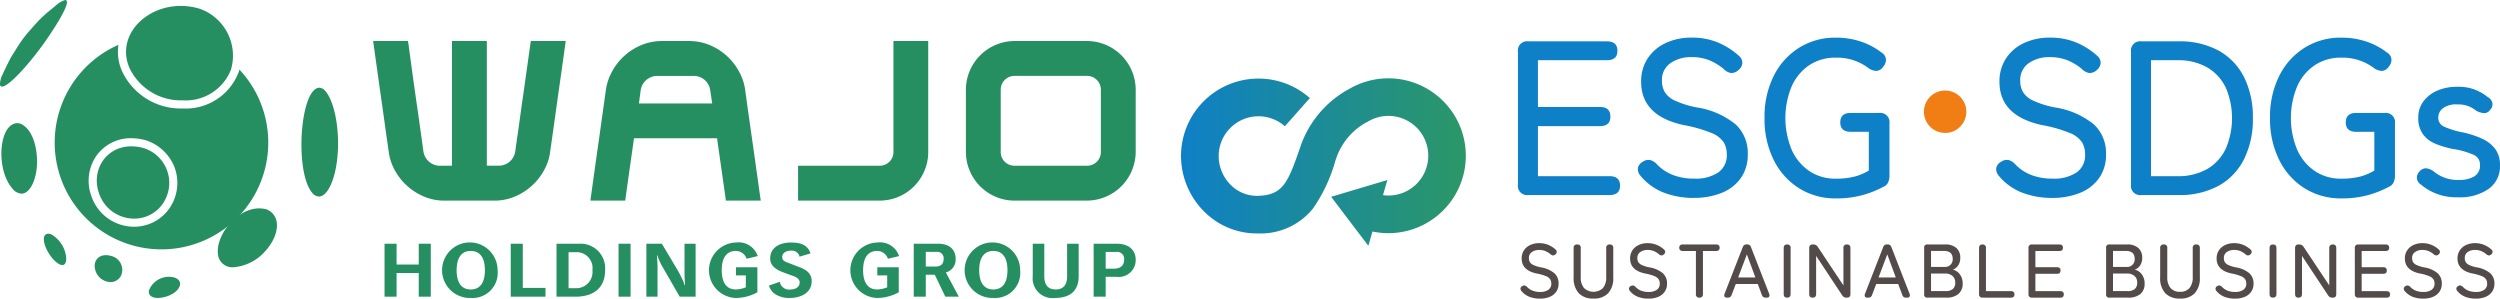 <svg id="レイヤー_2" data-name="レイヤー 2" xmlns="http://www.w3.org/2000/svg" xmlns:xlink="http://www.w3.org/1999/xlink" width="276.254" height="33" viewBox="0 0 276.254 33">
  <defs>
    <linearGradient id="linear-gradient" y1="0.5" x2="1" y2="0.5" gradientUnits="objectBoundingBox">
      <stop offset="0" stop-color="#0e80c7"/>
      <stop offset="1" stop-color="#2b9766"/>
    </linearGradient>
  </defs>
  <g id="グループ_3" data-name="グループ 3" transform="translate(0)">
    <path id="パス_1" data-name="パス 1" d="M68.49,36.925c-.026.1-.054.193-.085.286a6.259,6.259,0,0,1-6.177,4.011h0A7.152,7.152,0,0,1,55.51,37.08a5.248,5.248,0,0,1-.389-2.89,11.8,11.8,0,1,0,13.37,2.736Zm-7.4,14.762a4.719,4.719,0,0,1-4.245,2.6,4.975,4.975,0,0,1-4.729-3.422,4.87,4.87,0,0,1,.574-4.423,4.644,4.644,0,0,1,3.852-1.934,5.955,5.955,0,0,1,1.674.249l.044.012.043.018a5.091,5.091,0,0,1,3.028,2.962,4.96,4.96,0,0,1-.236,3.938Z" transform="translate(-42.033 -29.235)" fill="#258f62"/>
    <g id="グループ_1" data-name="グループ 1" transform="translate(41.232 4.532)">
      <path id="パス_2" data-name="パス 2" d="M103.375,33.737h-.17l-.026.176-.045.3-.442,3.145-.241,1.721L102.2,40.8l-.04.3-.39,2.837-.051.308-.241,1.721a1.837,1.837,0,0,1-1.762,1.548H98.341V33.737H94.489V47.519H93.1a1.845,1.845,0,0,1-1.761-1.548L91.1,44.25l-.041-.308-.4-2.837-.046-.3-.247-1.724-.241-1.721L89.7,34.215l-.044-.3-.028-.176h-3.85l.033.235.482,3.447.241,1.725.247,1.717.481,3.448.248,1.714a5.623,5.623,0,0,0,.559,1.793,6.516,6.516,0,0,0,3.7,3.246,5.674,5.674,0,0,0,1.827.311h5.646a5.714,5.714,0,0,0,1.828-.311,6.543,6.543,0,0,0,3.7-3.246,5.51,5.51,0,0,0,.56-1.793l.247-1.714.481-3.448.241-1.717.247-1.725.482-3.447.032-.235h-3.68Z" transform="translate(-85.778 -33.737)" fill="#258f62"/>
      <path id="パス_3" data-name="パス 3" d="M174.407,37.313a5.4,5.4,0,0,0-5.055-3.576h-8.025a5.4,5.4,0,0,0-5.367,5.375v6.894a5.4,5.4,0,0,0,3.576,5.055,5.318,5.318,0,0,0,1.79.311h8.025a5.416,5.416,0,0,0,5.373-5.366V39.112a5.47,5.47,0,0,0-.317-1.8Zm-3.533,3.522v5.171a1.515,1.515,0,0,1-1.522,1.513h-8.025a1.511,1.511,0,0,1-1.518-1.513V39.112a1.521,1.521,0,0,1,1.518-1.521h8.025a1.525,1.525,0,0,1,1.522,1.521Z" transform="translate(-90.459 -33.737)" fill="#258f62"/>
      <path id="パス_4" data-name="パス 4" d="M146.83,33.737h-.2V46.006a1.516,1.516,0,0,1-1.521,1.513H136.09v3.853h9.016a5.435,5.435,0,0,0,1.8-.311,5.364,5.364,0,0,0,3.26-3.275,5.271,5.271,0,0,0,.306-1.78V33.737Z" transform="translate(-89.134 -33.737)" fill="#258f62"/>
      <path id="パス_5" data-name="パス 5" d="M129.808,47.7l-.241-1.726-.247-1.721-.488-3.445-.236-1.724a5.537,5.537,0,0,0-.571-1.779,6.485,6.485,0,0,0-3.694-3.253,5.905,5.905,0,0,0-1.834-.313h-3.181a5.925,5.925,0,0,0-1.827.313,6.5,6.5,0,0,0-3.694,3.253,5.858,5.858,0,0,0-.572,1.779L112.98,40.8l-.48,3.45-.247,1.721-.241,1.726-.48,3.449-.027.227h3.842l.028-.17.038-.313.443-3.139.246-1.728.216-1.539H125.5l.216,1.539.247,1.728.447,3.139.039.313.025.17h3.858l-.04-.227Zm-12.944-7.065.2-1.488a1.853,1.853,0,0,1,1.762-1.553h4.156a1.831,1.831,0,0,1,1.756,1.553l.222,1.488Z" transform="translate(-87.494 -33.737)" fill="#258f62"/>
    </g>
    <g id="グループ_2" data-name="グループ 2" transform="translate(42.492 26.777)">
      <path id="パス_6" data-name="パス 6" d="M88.459,57.738v2.3h2.449v-2.3h1.33v5.851h-1.33V60.976H88.459v2.613H87.128V57.738Z" transform="translate(-87.128 -57.583)" fill="#258f62"/>
      <path id="パス_7" data-name="パス 7" d="M97.143,63.718a3.067,3.067,0,1,1,2.946-3.056,2.773,2.773,0,0,1-2.946,3.056Zm1.544-3.064c0-1.389-.54-2.128-1.571-2.128-.975,0-1.552.707-1.552,2.128,0,1.388.541,2.127,1.562,2.127S98.687,62.042,98.687,60.654Z" transform="translate(-87.597 -57.573)" fill="#258f62"/>
      <path id="パス_8" data-name="パス 8" d="M103.4,57.738v4.881h2.512v.97H102.07V57.738Z" transform="translate(-88.125 -57.583)" fill="#258f62"/>
      <path id="パス_9" data-name="パス 9" d="M109.992,57.738a2.716,2.716,0,0,1,2.866,2.942c0,1.9-1.234,2.909-3.256,2.909H107.49V57.738Zm-.346,4.914a1.786,1.786,0,0,0,1.811-2,1.748,1.748,0,0,0-1.784-1.98h-.852v3.977Z" transform="translate(-88.486 -57.583)" fill="#258f62"/>
      <path id="パス_10" data-name="パス 10" d="M116.163,57.738v5.851h-1.33V57.738Z" transform="translate(-88.976 -57.583)" fill="#258f62"/>
      <path id="パス_11" data-name="パス 11" d="M119.842,57.738l1.668,2.8c.187.312.356.64.524.986a3.855,3.855,0,0,1,.311.78h.063c-.009-.074-.027-.279-.045-.616-.018-.394-.018-.64-.018-.887V57.738h1.225v5.851h-1.756l-1.924-3.336a5.719,5.719,0,0,1-.542-1.233H119.3c.018.419.062.838.062,1.281v3.287H118.13v-5.85Z" transform="translate(-89.196 -57.583)" fill="#258f62"/>
      <path id="パス_12" data-name="パス 12" d="M129.694,59.387a1.244,1.244,0,0,0-1.181-.861c-1,0-1.561.714-1.561,2.128,0,1.388.541,2.127,1.561,2.127a3.05,3.05,0,0,0,1.1-.238V61.229h-1.091v-.9h2.369V63.09a4.994,4.994,0,0,1-2.378.633,3.066,3.066,0,0,1,0-6.129,2.223,2.223,0,0,1,2.414,1.5Z" transform="translate(-89.69 -57.573)" fill="#258f62"/>
      <path id="パス_13" data-name="パス 13" d="M136.024,59.158a.859.859,0,0,0-.923-.665c-.63,0-.994.3-.994.7,0,.295.124.435.541.6l1.393.534c.861.329,1.322.773,1.322,1.545,0,1.225-1.117,1.849-2.44,1.849a2.811,2.811,0,0,1-1.5-.37,1.657,1.657,0,0,1-.78-1l1.2-.419a1.018,1.018,0,0,0,1.144.854c.639,0,1.047-.3,1.047-.772,0-.3-.2-.525-.638-.69l-1.18-.436c-.817-.3-1.437-.739-1.437-1.536,0-1.118.931-1.758,2.3-1.758,1.286,0,1.871.4,2.156,1.2Z" transform="translate(-90.163 -57.573)" fill="#258f62"/>
      <path id="パス_14" data-name="パス 14" d="M146.432,59.387a1.244,1.244,0,0,0-1.181-.861c-1,0-1.561.714-1.561,2.128,0,1.388.541,2.127,1.561,2.127a3.05,3.05,0,0,0,1.1-.238V61.229H145.26v-.9h2.369V63.09a4.994,4.994,0,0,1-2.378.633,3.066,3.066,0,0,1,0-6.129,2.221,2.221,0,0,1,2.414,1.5Z" transform="translate(-90.807 -57.573)" fill="#258f62"/>
      <path id="パス_15" data-name="パス 15" d="M152.48,57.738c1.19,0,1.935.592,1.935,1.7a1.459,1.459,0,0,1-1.083,1.471l1.429,2.679h-1.49l-1.162-2.424h-.994v2.424h-1.331v-5.85Zm-.318,2.523c.54,0,.922-.214.922-.821a.7.7,0,0,0-.78-.8h-1.189v1.618Z" transform="translate(-91.306 -57.583)" fill="#258f62"/>
      <path id="パス_16" data-name="パス 16" d="M159.014,63.718a3.067,3.067,0,1,1,2.946-3.056,2.773,2.773,0,0,1-2.946,3.056Zm1.544-3.064c0-1.389-.54-2.128-1.571-2.128-.975,0-1.552.707-1.552,2.128,0,1.388.541,2.127,1.562,2.127s1.561-.739,1.561-2.127Z" transform="translate(-91.723 -57.573)" fill="#258f62"/>
      <path id="パス_17" data-name="パス 17" d="M165.151,57.738v3.591c0,.953.409,1.462,1.26,1.462s1.26-.509,1.26-1.462V57.738h1.278v3.591c0,1.519-.844,2.4-2.626,2.4a2.186,2.186,0,0,1-2.449-2.407V57.738Z" transform="translate(-92.246 -57.583)" fill="#258f62"/>
      <path id="パス_18" data-name="パス 18" d="M173.64,57.738c1.287,0,2.093.658,2.093,1.792a1.867,1.867,0,0,1-2.111,1.865h-1.207v2.194h-1.331V57.738Zm-.311,2.753c.736,0,1.127-.353,1.127-1.011a.77.77,0,0,0-.842-.838h-1.2v1.849Z" transform="translate(-92.727 -57.583)" fill="#258f62"/>
    </g>
    <path id="合体_1" data-name="合体 1" d="M16.476,32.081a2.367,2.367,0,0,1,2.826-1.41c.951.349.7,1.19-.118,1.73a3.381,3.381,0,0,1-1.725.522C16.834,32.923,16.368,32.671,16.476,32.081ZM10.55,29.866c-.328-1.045.425-1.978,1.781-1.573a1.578,1.578,0,0,1,1.062,2.154,1.3,1.3,0,0,1-1.182.726,1.8,1.8,0,0,1-1.661-1.307Zm13.537-1.942c-.162-2.243,2.646-5.565,5.413-4.779,1.7.759,1.3,2.968-.133,4.556a5.2,5.2,0,0,1-3.543,1.827,1.594,1.594,0,0,1-1.737-1.6ZM6.408,29.1c-1.172-.794-2.14-3.115-1.13-3.27a.879.879,0,0,1,.37.052,3.328,3.328,0,0,1,1.646,2.334c.1.6-.018,1.074-.394,1.074a.93.93,0,0,1-.492-.19Zm4.538-7.761c-1.031-2.952,1.388-6.013,5-4.955a4.025,4.025,0,0,1,2.329,5.656,3.828,3.828,0,0,1-3.45,2.119,4.094,4.094,0,0,1-3.879-2.822ZM34.507,21.3c-1.965-2.317-1.339-11.533.792-11.61a1.156,1.156,0,0,1,.448.158c1.147.951,1.845,4.279,1.556,7.423-.241,2.667-1.133,4.447-2.05,4.447a1,1,0,0,1-.746-.42ZM1.388,20.842c-1.908-2.174-1.49-7.307.6-7.231a1.418,1.418,0,0,1,.26.047c1.646.7,1.986,3.415,1.819,4.952-.179,1.6-.855,2.79-1.684,2.79A1.375,1.375,0,0,1,1.388,20.842ZM14.313,7.494C12.574,3.429,17.214-.48,22.056.96a5.491,5.491,0,0,1,3.48,6.727,5.358,5.358,0,0,1-5.329,3.4,6.274,6.274,0,0,1-5.894-3.593ZM.012,9.368a2.388,2.388,0,0,1,.23-1.032c.026-.055.051-.1.072-.154.277-.59.643-1.353.947-1.91C1.73,5.525,2,5.089,2.2,4.786c.29-.42.558-.773.831-1.106.627-.712.958-1.086,1.215-1.363.192-.2.5-.5.9-.854l1.09-.9A.277.277,0,0,0,6.259.538,2.7,2.7,0,0,1,7.209,0C8.24.036,4.985,4.611,4.956,4.661,3.108,7.249.954,9.569.24,9.568a.221.221,0,0,1-.228-.2Z" transform="translate(-0.012)" fill="#258f62"/>
  </g>
  <path id="パス_28" data-name="パス 28" d="M212.38,43.775a8.561,8.561,0,0,0-12.271-4.5,11.473,11.473,0,0,0-5.448,6.314l-.121.351c-1.31,3.805-1.9,5.126-4.614,5.2a4.082,4.082,0,0,1-2.977-1.179,4.511,4.511,0,0,1-1.358-3.218,4.4,4.4,0,0,1,7.313-3.291l2.763-3.114a8.559,8.559,0,0,0-14.238,6.4,8.7,8.7,0,0,0,2.621,6.2,8.21,8.21,0,0,0,5.756,2.358h.243a7.414,7.414,0,0,0,5.964-2.757,17.361,17.361,0,0,0,2.465-5.253l.12-.347A7.169,7.169,0,0,1,201.953,43l.071-.03.106-.062a4.4,4.4,0,1,1,1.617,8.157l.483-1.671-6.21,1.854,4.109,5.412.456-1.577a8.558,8.558,0,0,0,9.794-11.315Z" transform="translate(-50.925 -29.5)" fill="url(#linear-gradient)"/>
  <g id="グループ_4" data-name="グループ 4" transform="translate(167.723 4.157)">
    <path id="パス_29" data-name="パス 29" d="M222.461,50.762A1.019,1.019,0,0,1,221.32,49.6V34.941a1.019,1.019,0,0,1,1.141-1.165h8.687q1.165,0,1.165,1.043t-1.165,1.043h-7.62v5.169h6.866q1.142,0,1.141,1.068,0,1.044-1.141,1.043h-6.866v5.533h7.911q1.165,0,1.165,1.043t-1.165,1.043Z" transform="translate(-221.308 -33.364)" fill="#0e80c7"/>
    <path id="パス_30" data-name="パス 30" d="M241.682,51.048a9.092,9.092,0,0,1-3.288-.582,6.3,6.3,0,0,1-2.61-1.893,1.07,1.07,0,0,1-.254-.861,1.031,1.031,0,0,1,.546-.667,1.09,1.09,0,0,1,.813-.182,1.569,1.569,0,0,1,.763.5,4.889,4.889,0,0,0,1.747,1.153,6.417,6.417,0,0,0,2.355.4,4.469,4.469,0,0,0,2.645-.679,2.3,2.3,0,0,0,.945-1.99,2.586,2.586,0,0,0-.339-1.347,2.939,2.939,0,0,0-1.359-1.031,15.22,15.22,0,0,0-3.083-.874q-4.681-1.019-4.682-4.78a4.6,4.6,0,0,1,.7-2.548,4.78,4.78,0,0,1,1.966-1.711,6.586,6.586,0,0,1,2.936-.619,7.348,7.348,0,0,1,2.96.57,8.153,8.153,0,0,1,2.3,1.492.989.989,0,0,1,.316.8,1.159,1.159,0,0,1-.461.752,1.111,1.111,0,0,1-.813.291A1.464,1.464,0,0,1,245,36.8a6.112,6.112,0,0,0-1.577-.959,5.117,5.117,0,0,0-1.966-.352,3.932,3.932,0,0,0-2.342.667,2.251,2.251,0,0,0-.934,1.953,2.476,2.476,0,0,0,.3,1.225,2.512,2.512,0,0,0,1.128.959,10.575,10.575,0,0,0,2.4.752,8.914,8.914,0,0,1,4.331,1.893,4.324,4.324,0,0,1,1.323,3.276,4.437,4.437,0,0,1-.763,2.633,4.74,4.74,0,0,1-2.1,1.638,8.09,8.09,0,0,1-3.118.558Z" transform="translate(-222.255 -33.335)" fill="#0e80c7"/>
    <path id="パス_31" data-name="パス 31" d="M258.4,51.1a7.493,7.493,0,0,1-4.064-1.116,7.714,7.714,0,0,1-2.8-3.118,10.1,10.1,0,0,1-1.019-4.647,10.08,10.08,0,0,1,1.019-4.659,7.74,7.74,0,0,1,2.8-3.106,7.5,7.5,0,0,1,4.064-1.116,8.552,8.552,0,0,1,2.767.437,7.7,7.7,0,0,1,2.281,1.213.97.97,0,0,1,.485.74,1.2,1.2,0,0,1-.315.837.983.983,0,0,1-.728.449,1.562,1.562,0,0,1-.875-.3,5.727,5.727,0,0,0-3.616-1.165,5.173,5.173,0,0,0-2.947.837,5.512,5.512,0,0,0-1.941,2.342,9.173,9.173,0,0,0,0,6.989,5.587,5.587,0,0,0,1.941,2.354,5.116,5.116,0,0,0,2.947.849,8.106,8.106,0,0,0,2.076-.231,5.772,5.772,0,0,0,1.565-.667V43.744h-1.99q-1.165,0-1.165-1.043t1.165-1.043h3.106a1.03,1.03,0,0,1,1.165,1.165V48.55a1.864,1.864,0,0,1-.146.777,1,1,0,0,1-.51.485,11.205,11.205,0,0,1-2.233.9,10.711,10.711,0,0,1-3.032.388Z" transform="translate(-223.255 -33.335)" fill="#0e80c7"/>
    <path id="パス_32" data-name="パス 32" d="M271.716,44.282a2.342,2.342,0,1,1,1.674-.692A2.267,2.267,0,0,1,271.716,44.282Z" transform="translate(-224.512 -33.751)" fill="#f17d15"/>
    <path id="パス_33" data-name="パス 33" d="M284.105,51.048a9.091,9.091,0,0,1-3.287-.582,6.3,6.3,0,0,1-2.61-1.893,1.071,1.071,0,0,1-.254-.861,1.028,1.028,0,0,1,.546-.667,1.09,1.09,0,0,1,.813-.182,1.569,1.569,0,0,1,.763.5,4.881,4.881,0,0,0,1.747,1.153,6.414,6.414,0,0,0,2.355.4,4.466,4.466,0,0,0,2.644-.679,2.294,2.294,0,0,0,.946-1.99,2.586,2.586,0,0,0-.339-1.347,2.944,2.944,0,0,0-1.359-1.031,15.22,15.22,0,0,0-3.083-.874q-4.683-1.019-4.682-4.78a4.6,4.6,0,0,1,.7-2.548,4.783,4.783,0,0,1,1.966-1.711,6.584,6.584,0,0,1,2.935-.619,7.35,7.35,0,0,1,2.96.57,8.152,8.152,0,0,1,2.3,1.492.989.989,0,0,1,.316.8,1.159,1.159,0,0,1-.461.752,1.111,1.111,0,0,1-.813.291,1.464,1.464,0,0,1-.789-.437,6.117,6.117,0,0,0-1.578-.959,5.109,5.109,0,0,0-1.966-.352,3.932,3.932,0,0,0-2.342.667,2.251,2.251,0,0,0-.934,1.953,2.485,2.485,0,0,0,.3,1.225,2.522,2.522,0,0,0,1.128.959,10.6,10.6,0,0,0,2.4.752,8.914,8.914,0,0,1,4.331,1.893,4.324,4.324,0,0,1,1.323,3.276,4.437,4.437,0,0,1-.763,2.633,4.74,4.74,0,0,1-2.112,1.638,8.091,8.091,0,0,1-3.106.558Z" transform="translate(-225.084 -33.335)" fill="#0e80c7"/>
    <path id="パス_34" data-name="パス 34" d="M295.046,50.762a1.019,1.019,0,0,1-1.14-1.165V34.941a1.019,1.019,0,0,1,1.14-1.165h4.078a8.978,8.978,0,0,1,4.5,1.043,6.878,6.878,0,0,1,2.791,2.948,9.9,9.9,0,0,1,.958,4.5,9.916,9.916,0,0,1-.958,4.489,6.856,6.856,0,0,1-2.791,2.96,8.968,8.968,0,0,1-4.5,1.043Zm1.069-2.087h2.862a6.458,6.458,0,0,0,3.386-.813,5.122,5.122,0,0,0,2.026-2.257,8.562,8.562,0,0,0,0-6.685,5.147,5.147,0,0,0-2.026-2.245,6.467,6.467,0,0,0-3.386-.813h-2.862Z" transform="translate(-226.149 -33.364)" fill="#0e80c7"/>
    <path id="パス_35" data-name="パス 35" d="M318.25,51.1a7.5,7.5,0,0,1-4.065-1.116,7.705,7.705,0,0,1-2.8-3.118,10.1,10.1,0,0,1-1.019-4.647,10.08,10.08,0,0,1,1.019-4.659,7.731,7.731,0,0,1,2.8-3.106,7.5,7.5,0,0,1,4.065-1.116,8.552,8.552,0,0,1,2.767.437,7.694,7.694,0,0,1,2.28,1.213.974.974,0,0,1,.486.74,1.205,1.205,0,0,1-.315.837.983.983,0,0,1-.728.449,1.56,1.56,0,0,1-.874-.3,5.727,5.727,0,0,0-3.616-1.165,5.168,5.168,0,0,0-2.947.837,5.5,5.5,0,0,0-1.941,2.342,9.162,9.162,0,0,0,0,6.989,5.58,5.58,0,0,0,1.941,2.354,5.112,5.112,0,0,0,2.947.849,8.116,8.116,0,0,0,2.076-.231,5.766,5.766,0,0,0,1.564-.667V43.744H319.9q-1.165,0-1.166-1.043t1.166-1.043h3.106a1.03,1.03,0,0,1,1.165,1.165V48.55a1.848,1.848,0,0,1-.147.777,1,1,0,0,1-.509.485,11.228,11.228,0,0,1-2.233.9,10.72,10.72,0,0,1-3.032.388Z" transform="translate(-227.246 -33.335)" fill="#0e80c7"/>
    <path id="パス_36" data-name="パス 36" d="M332.3,51.364a6.018,6.018,0,0,1-4.078-1.383.983.983,0,0,1-.472-.752,1,1,0,0,1,.328-.752.909.909,0,0,1,.7-.315,1.73,1.73,0,0,1,.825.34,4.107,4.107,0,0,0,2.791.946,3.209,3.209,0,0,0,1.7-.388,1.389,1.389,0,0,0,.632-1.286,1.151,1.151,0,0,0-.655-1.08,9.01,9.01,0,0,0-2.33-.667,10.116,10.116,0,0,1-1.953-.582,3.219,3.219,0,0,1-1.372-1.056,2.979,2.979,0,0,1-.51-1.808,2.936,2.936,0,0,1,.582-1.832,3.766,3.766,0,0,1,1.542-1.177,5.325,5.325,0,0,1,2.123-.413,5,5,0,0,1,3.4,1.116,1.01,1.01,0,0,1,.546.692.861.861,0,0,1-.256.74.8.8,0,0,1-.679.364,2.282,2.282,0,0,1-.849-.267,3.124,3.124,0,0,0-2.135-.7,2.391,2.391,0,0,0-1.553.425,1.273,1.273,0,0,0-.51,1.007,1.054,1.054,0,0,0,.582,1,9.115,9.115,0,0,0,2.11.655,10.307,10.307,0,0,1,2.148.7,3.743,3.743,0,0,1,1.456,1.141,2.977,2.977,0,0,1,.521,1.82,3.018,3.018,0,0,1-1.273,2.6,5.6,5.6,0,0,1-3.361.917Z" transform="translate(-228.406 -33.723)" fill="#0e80c7"/>
  </g>
  <g id="グループ_5" data-name="グループ 5" transform="translate(168.019 26.869)">
    <path id="パス_37" data-name="パス 37" d="M223.754,63.8a3.146,3.146,0,0,1-1.138-.2,2.181,2.181,0,0,1-.9-.655.367.367,0,0,1-.088-.3.352.352,0,0,1,.189-.231.377.377,0,0,1,.282-.063.541.541,0,0,1,.264.172,1.68,1.68,0,0,0,.606.4,2.192,2.192,0,0,0,.815.139,1.547,1.547,0,0,0,.915-.235.8.8,0,0,0,.329-.689.893.893,0,0,0-.119-.466,1.015,1.015,0,0,0-.47-.357,5.247,5.247,0,0,0-1.067-.3q-1.621-.353-1.621-1.655a1.585,1.585,0,0,1,.245-.882,1.652,1.652,0,0,1,.679-.592,2.282,2.282,0,0,1,1.016-.215,2.568,2.568,0,0,1,1.026.2,2.846,2.846,0,0,1,.8.517.342.342,0,0,1,.109.277.4.4,0,0,1-.16.26.385.385,0,0,1-.281.1.511.511,0,0,1-.273-.151,2.11,2.11,0,0,0-.546-.331,1.767,1.767,0,0,0-.68-.122,1.358,1.358,0,0,0-.81.231.778.778,0,0,0-.324.676.851.851,0,0,0,.1.425.869.869,0,0,0,.391.331,3.643,3.643,0,0,0,.831.26,3.086,3.086,0,0,1,1.5.655,1.5,1.5,0,0,1,.457,1.134,1.545,1.545,0,0,1-.264.912,1.646,1.646,0,0,1-.732.567,2.8,2.8,0,0,1-1.086.188Z" transform="translate(-221.624 -57.67)" fill="#524b49"/>
    <path id="パス_38" data-name="パス 38" d="M230.108,63.8a2.141,2.141,0,0,1-1.63-.592,2.464,2.464,0,0,1-.564-1.76V58.225a.353.353,0,0,1,.4-.4.348.348,0,0,1,.386.4v3.192a1.8,1.8,0,0,0,.365,1.226,1.53,1.53,0,0,0,2.088,0,1.812,1.812,0,0,0,.361-1.226V58.225a.352.352,0,0,1,.394-.4c.259,0,.386.134.386.4v3.226a2.472,2.472,0,0,1-.562,1.76A2.13,2.13,0,0,1,230.108,63.8Z" transform="translate(-222.044 -57.68)" fill="#524b49"/>
    <path id="パス_39" data-name="パス 39" d="M236.6,63.8a3.148,3.148,0,0,1-1.139-.2,2.187,2.187,0,0,1-.9-.655.366.366,0,0,1-.087-.3.352.352,0,0,1,.189-.231.376.376,0,0,1,.282-.063.545.545,0,0,1,.264.172,1.676,1.676,0,0,0,.6.4,2.2,2.2,0,0,0,.815.139,1.55,1.55,0,0,0,.916-.235.794.794,0,0,0,.328-.689.893.893,0,0,0-.119-.466,1.015,1.015,0,0,0-.47-.357,5.216,5.216,0,0,0-1.066-.3q-1.621-.353-1.621-1.655a1.592,1.592,0,0,1,.244-.882,1.654,1.654,0,0,1,.68-.592,2.279,2.279,0,0,1,1.016-.215,2.56,2.56,0,0,1,1.025.2,2.837,2.837,0,0,1,.8.517.342.342,0,0,1,.109.277.4.4,0,0,1-.16.26.386.386,0,0,1-.282.1.517.517,0,0,1-.273-.151,2.1,2.1,0,0,0-.546-.331,1.765,1.765,0,0,0-.679-.122,1.356,1.356,0,0,0-.81.231.776.776,0,0,0-.324.676.86.86,0,0,0,.1.425.879.879,0,0,0,.391.331,3.638,3.638,0,0,0,.832.26,3.082,3.082,0,0,1,1.5.655,1.494,1.494,0,0,1,.458,1.134,1.539,1.539,0,0,1-.265.912,1.638,1.638,0,0,1-.731.567,2.8,2.8,0,0,1-1.077.188Z" transform="translate(-222.481 -57.67)" fill="#524b49"/>
    <path id="パス_40" data-name="パス 40" d="M242.66,63.7a.353.353,0,0,1-.4-.4V58.544h-1.44q-.4,0-.4-.361t.4-.361h3.661q.4,0,.4.361t-.4.361h-1.444V63.3Q243.038,63.7,242.66,63.7Z" transform="translate(-222.878 -57.68)" fill="#524b49"/>
    <path id="パス_41" data-name="パス 41" d="M246.037,63.7a.279.279,0,0,1-.257-.113.35.35,0,0,1,0-.307l2.017-5.174a.413.413,0,0,1,.42-.286h.059a.413.413,0,0,1,.42.286l2.016,5.174a.362.362,0,0,1,0,.307.277.277,0,0,1-.26.113h-.126a.4.4,0,0,1-.42-.294l-.454-1.21H247.02l-.462,1.21a.4.4,0,0,1-.412.294Zm1.243-2.226h1.907l-.941-2.554Z" transform="translate(-223.233 -57.68)" fill="#524b49"/>
    <path id="パス_42" data-name="パス 42" d="M253.163,63.7c-.252,0-.377-.134-.377-.4V58.225c0-.269.125-.4.377-.4a.35.35,0,0,1,.386.4V63.3Q253.549,63.7,253.163,63.7Z" transform="translate(-223.703 -57.68)" fill="#524b49"/>
    <path id="パス_43" data-name="パス 43" d="M256.184,63.7q-.377,0-.377-.4V58.225q0-.4.377-.4h.085a.55.55,0,0,1,.479.26l2.839,4.267V58.225a.353.353,0,0,1,.395-.4c.251,0,.378.134.378.4V63.3c0,.269-.124.4-.37.4h-.059a.516.516,0,0,1-.48-.26l-2.881-4.35V63.3C256.57,63.567,256.443,63.7,256.184,63.7Z" transform="translate(-223.904 -57.68)" fill="#524b49"/>
    <path id="パス_44" data-name="パス 44" d="M262.662,63.7a.277.277,0,0,1-.256-.113.35.35,0,0,1,0-.307l2.016-5.174a.413.413,0,0,1,.42-.286h.059a.413.413,0,0,1,.42.286l2.016,5.174a.362.362,0,0,1,0,.307.277.277,0,0,1-.26.113h-.126a.4.4,0,0,1-.42-.294l-.454-1.21h-2.428l-.462,1.21a.4.4,0,0,1-.412.294Zm1.243-2.226h1.907l-.941-2.554Z" transform="translate(-224.342 -57.68)" fill="#524b49"/>
    <path id="パス_45" data-name="パス 45" d="M269.776,63.7a.322.322,0,0,1-.36-.37V58.192a.322.322,0,0,1,.36-.37h1.966a1.8,1.8,0,0,1,1.222.383,1.379,1.379,0,0,1,.441,1.1,1.451,1.451,0,0,1-.227.832,1.2,1.2,0,0,1-.6.47,1.321,1.321,0,0,1,.786.525,1.615,1.615,0,0,1,.306.987A1.465,1.465,0,0,1,273.2,63.3a2.049,2.049,0,0,1-1.357.4Zm.4-3.394h1.478a.83.83,0,0,0,.915-.891q0-.874-.966-.874h-1.428Zm0,2.671h1.579a1.235,1.235,0,0,0,.832-.231.913.913,0,0,0,.26-.719.9.9,0,0,0-.311-.731,1.186,1.186,0,0,0-.79-.26h-1.571Z" transform="translate(-224.812 -57.68)" fill="#524b49"/>
    <path id="パス_46" data-name="パス 46" d="M276.309,63.7a.352.352,0,0,1-.394-.4V58.225c0-.269.125-.4.377-.4a.35.35,0,0,1,.386.4v4.754h2.747q.4,0,.4.361t-.4.361Z" transform="translate(-225.245 -57.68)" fill="#524b49"/>
    <path id="パス_47" data-name="パス 47" d="M282.162,63.7a.353.353,0,0,1-.395-.4V58.225a.353.353,0,0,1,.4-.4h3.007c.269,0,.4.12.4.361s-.133.361-.4.361H282.53v1.789h2.377q.4,0,.4.37t-.4.361H282.53v1.915h2.739q.4,0,.4.361t-.4.361Z" transform="translate(-225.635 -57.68)" fill="#524b49"/>
    <path id="パス_48" data-name="パス 48" d="M291.317,63.7a.322.322,0,0,1-.36-.37V58.192a.322.322,0,0,1,.36-.37h1.966a1.8,1.8,0,0,1,1.222.383,1.379,1.379,0,0,1,.441,1.1,1.451,1.451,0,0,1-.227.832,1.2,1.2,0,0,1-.6.47,1.321,1.321,0,0,1,.786.525,1.615,1.615,0,0,1,.306.987,1.465,1.465,0,0,1-.466,1.184,2.048,2.048,0,0,1-1.357.395Zm.4-3.394H293.2a.83.83,0,0,0,.915-.891q0-.874-.966-.874H291.72Zm0,2.671H293.3a1.235,1.235,0,0,0,.832-.231.913.913,0,0,0,.26-.719.9.9,0,0,0-.311-.731,1.186,1.186,0,0,0-.79-.26H291.72Z" transform="translate(-226.248 -57.68)" fill="#524b49"/>
    <path id="パス_49" data-name="パス 49" d="M299.551,63.8a2.144,2.144,0,0,1-1.63-.592,2.468,2.468,0,0,1-.563-1.76V58.225a.353.353,0,0,1,.4-.4.348.348,0,0,1,.386.4v3.192a1.8,1.8,0,0,0,.364,1.226,1.328,1.328,0,0,0,1.047.412,1.313,1.313,0,0,0,1.042-.412,1.812,1.812,0,0,0,.36-1.226V58.225a.353.353,0,0,1,.4-.4c.259,0,.386.134.386.4v3.226a2.472,2.472,0,0,1-.562,1.76,2.133,2.133,0,0,1-1.625.589Z" transform="translate(-226.675 -57.68)" fill="#524b49"/>
    <path id="パス_50" data-name="パス 50" d="M306.042,63.8a3.147,3.147,0,0,1-1.139-.2,2.187,2.187,0,0,1-.9-.655.366.366,0,0,1-.087-.3.349.349,0,0,1,.189-.231.374.374,0,0,1,.281-.063.543.543,0,0,1,.265.172,1.668,1.668,0,0,0,.6.4,2.2,2.2,0,0,0,.815.139,1.55,1.55,0,0,0,.916-.235.794.794,0,0,0,.328-.689.893.893,0,0,0-.119-.466,1.015,1.015,0,0,0-.47-.357,5.236,5.236,0,0,0-1.066-.3q-1.621-.353-1.622-1.655a1.585,1.585,0,0,1,.245-.882,1.654,1.654,0,0,1,.68-.592,2.276,2.276,0,0,1,1.016-.215,2.56,2.56,0,0,1,1.025.2,2.85,2.85,0,0,1,.8.517.342.342,0,0,1,.109.277.4.4,0,0,1-.16.26.386.386,0,0,1-.282.1.514.514,0,0,1-.273-.151,2.1,2.1,0,0,0-.546-.331,1.765,1.765,0,0,0-.679-.122,1.356,1.356,0,0,0-.81.231.776.776,0,0,0-.324.676.86.86,0,0,0,.1.425.874.874,0,0,0,.391.331,3.639,3.639,0,0,0,.832.26,3.082,3.082,0,0,1,1.5.655,1.5,1.5,0,0,1,.457,1.134,1.538,1.538,0,0,1-.264.912,1.638,1.638,0,0,1-.731.567,2.8,2.8,0,0,1-1.077.188Z" transform="translate(-227.112 -57.67)" fill="#524b49"/>
    <path id="パス_51" data-name="パス 51" d="M310.687,63.7q-.377,0-.377-.4V58.225q0-.4.377-.4c.259,0,.386.134.386.4V63.3C311.073,63.567,310.946,63.7,310.687,63.7Z" transform="translate(-227.539 -57.68)" fill="#524b49"/>
    <path id="パス_52" data-name="パス 52" d="M313.708,63.7c-.252,0-.377-.134-.377-.4V58.225c0-.269.125-.4.377-.4h.085a.549.549,0,0,1,.478.26l2.839,4.267V58.225a.353.353,0,0,1,.395-.4q.378,0,.378.4V63.3q0,.4-.37.4h-.058a.514.514,0,0,1-.48-.26l-2.881-4.351V63.3Q314.094,63.7,313.708,63.7Z" transform="translate(-227.74 -57.68)" fill="#524b49"/>
    <path id="パス_53" data-name="パス 53" d="M320.8,63.7a.352.352,0,0,1-.395-.4V58.225a.352.352,0,0,1,.395-.4h3q.4,0,.4.361t-.4.361h-2.638v1.789h2.377c.263,0,.4.123.4.37s-.133.361-.4.361h-2.377v1.915H323.9c.269,0,.4.12.4.361s-.133.361-.4.361Z" transform="translate(-228.212 -57.68)" fill="#524b49"/>
    <path id="パス_54" data-name="パス 54" d="M328.33,63.8a3.148,3.148,0,0,1-1.139-.2,2.187,2.187,0,0,1-.9-.655.366.366,0,0,1-.087-.3.352.352,0,0,1,.189-.231.376.376,0,0,1,.282-.063.545.545,0,0,1,.264.172,1.668,1.668,0,0,0,.6.4,2.2,2.2,0,0,0,.815.139,1.55,1.55,0,0,0,.916-.235.794.794,0,0,0,.328-.689.893.893,0,0,0-.119-.466,1.015,1.015,0,0,0-.47-.357,5.235,5.235,0,0,0-1.066-.3q-1.621-.353-1.621-1.655a1.585,1.585,0,0,1,.244-.882,1.655,1.655,0,0,1,.68-.592,2.279,2.279,0,0,1,1.016-.215,2.56,2.56,0,0,1,1.025.2,2.838,2.838,0,0,1,.8.517.342.342,0,0,1,.109.277.4.4,0,0,1-.16.26.386.386,0,0,1-.282.1.517.517,0,0,1-.273-.151,2.1,2.1,0,0,0-.546-.331,1.765,1.765,0,0,0-.679-.122,1.356,1.356,0,0,0-.81.231.776.776,0,0,0-.324.676.86.86,0,0,0,.1.425.879.879,0,0,0,.391.331,3.638,3.638,0,0,0,.832.26,3.082,3.082,0,0,1,1.5.655,1.5,1.5,0,0,1,.458,1.134,1.539,1.539,0,0,1-.265.912,1.638,1.638,0,0,1-.731.567,2.8,2.8,0,0,1-1.077.188Z" transform="translate(-228.598 -57.67)" fill="#524b49"/>
    <path id="パス_55" data-name="パス 55" d="M334.556,63.8a3.146,3.146,0,0,1-1.138-.2,2.181,2.181,0,0,1-.9-.655.37.37,0,0,1-.088-.3.355.355,0,0,1,.189-.231.377.377,0,0,1,.282-.063.537.537,0,0,1,.264.172,1.68,1.68,0,0,0,.606.4,2.2,2.2,0,0,0,.815.139,1.545,1.545,0,0,0,.915-.235.793.793,0,0,0,.329-.689.891.891,0,0,0-.119-.466,1.015,1.015,0,0,0-.47-.357,5.248,5.248,0,0,0-1.067-.3q-1.621-.353-1.621-1.655a1.585,1.585,0,0,1,.245-.882,1.657,1.657,0,0,1,.679-.592,2.282,2.282,0,0,1,1.016-.215,2.564,2.564,0,0,1,1.026.2,2.846,2.846,0,0,1,.8.517.346.346,0,0,1,.11.277.407.407,0,0,1-.16.26.387.387,0,0,1-.282.1.511.511,0,0,1-.273-.151,2.111,2.111,0,0,0-.546-.331,1.767,1.767,0,0,0-.68-.122,1.36,1.36,0,0,0-.81.231.777.777,0,0,0-.323.676.861.861,0,0,0,.1.425.874.874,0,0,0,.391.331,3.644,3.644,0,0,0,.831.26,3.082,3.082,0,0,1,1.5.655,1.5,1.5,0,0,1,.457,1.134,1.545,1.545,0,0,1-.264.912,1.643,1.643,0,0,1-.731.567,2.8,2.8,0,0,1-1.083.188Z" transform="translate(-229.014 -57.67)" fill="#524b49"/>
  </g>
</svg>
